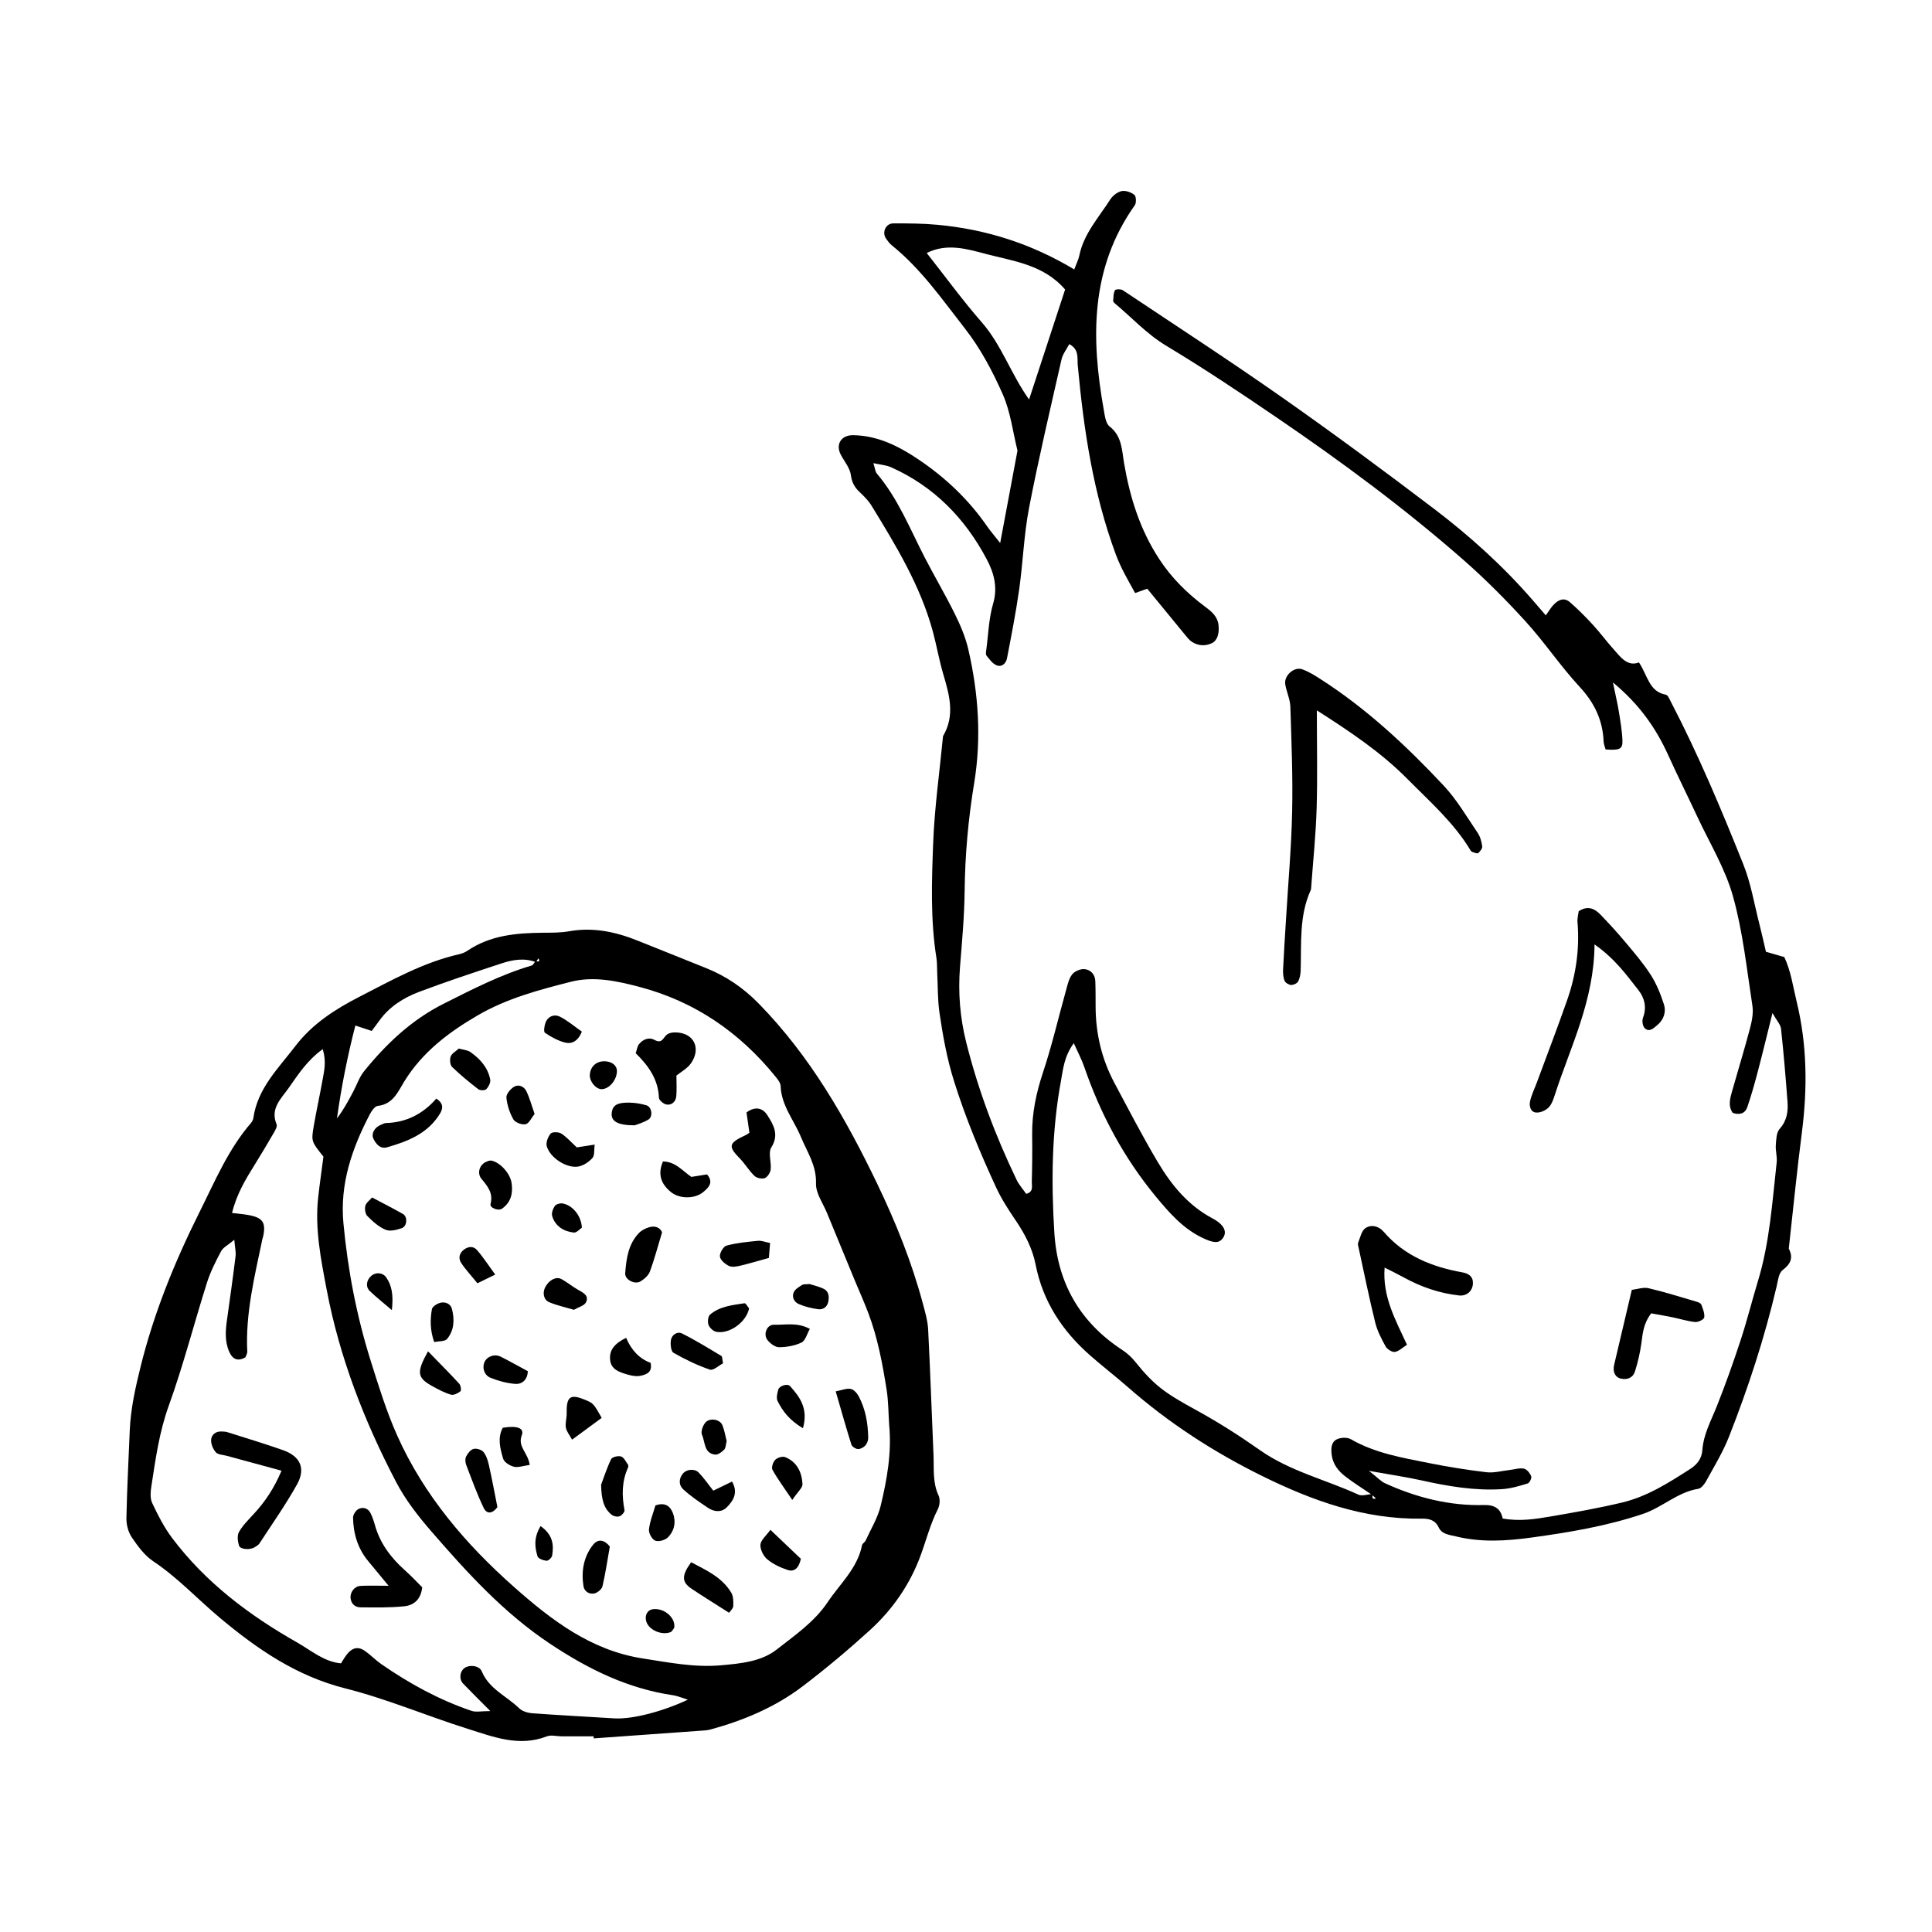 <?xml version="1.0" encoding="UTF-8"?>
<!-- Uploaded to: ICON Repo, www.svgrepo.com, Generator: ICON Repo Mixer Tools -->
<svg fill="#000000" width="800px" height="800px" version="1.1" viewBox="144 144 512 512" xmlns="http://www.w3.org/2000/svg">
 <g>
  <path d="m507.55 540.11c-2.348-1.602-4.777-3.098-7.023-4.832-1.875-1.441-3.332-3.301-3.621-5.773-0.188-1.582-0.176-3.367 1.422-4.098 1.027-0.473 2.715-0.543 3.652-0.004 6.418 3.699 13.574 4.898 20.652 6.312 5.055 1.008 10.156 1.832 15.277 2.438 1.996 0.238 4.098-0.359 6.144-0.59 1.273-0.141 2.602-0.594 3.793-0.363 0.777 0.152 1.594 1.188 1.934 2.016 0.191 0.457-0.418 1.758-0.898 1.906-2.195 0.672-4.457 1.355-6.731 1.508-7.289 0.484-14.418-0.754-21.512-2.328-3.988-0.883-8.039-1.473-13.852-2.508 2.359 1.848 3.188 2.797 4.231 3.273 8.344 3.805 17.074 6.027 26.293 5.785 2.785-0.074 4.414 0.984 4.906 3.566 4.481 0.812 8.594 0.168 12.66-0.527 6.375-1.09 12.758-2.215 19.043-3.719 6.625-1.582 12.328-5.238 18-8.879 1.879-1.203 3.062-2.781 3.223-5.008 0.309-4.246 2.348-7.879 3.875-11.723 2.281-5.754 4.363-11.594 6.289-17.477 1.691-5.152 3.004-10.438 4.578-15.633 3.113-10.238 3.773-20.863 4.953-31.398 0.168-1.508-0.344-3.082-0.23-4.606 0.105-1.477 0.156-3.324 1.027-4.301 1.945-2.176 2.266-4.609 2.07-7.219-0.484-6.445-1.023-12.883-1.715-19.305-0.117-1.09-1.098-2.082-2.266-4.156-1.457 5.844-2.594 10.586-3.836 15.301-0.855 3.25-1.75 6.5-2.852 9.668-0.594 1.719-2.117 2.098-3.859 1.48-1.32-1.941-0.648-3.961-0.098-5.93 1.543-5.477 3.223-10.918 4.676-16.418 0.516-1.949 0.953-4.102 0.648-6.047-1.496-9.715-2.516-19.59-5.148-29.004-2.062-7.371-6.219-14.156-9.492-21.18-2.508-5.379-5.168-10.691-7.617-16.102-3.231-7.133-7.527-13.418-14.707-19.391 0.719 3.508 1.238 5.652 1.586 7.82 0.406 2.535 0.855 5.09 0.941 7.648 0.074 2.223-0.789 2.574-4.465 2.301-0.176-0.66-0.5-1.367-0.527-2.086-0.223-5.68-2.438-10.277-6.352-14.508-5.09-5.496-9.297-11.809-14.34-17.352-5.215-5.727-10.715-11.254-16.539-16.355-15.602-13.664-32.266-25.988-49.395-37.656-9.613-6.551-19.297-13.023-29.266-19.016-5.211-3.129-9.164-7.508-13.707-11.297-0.188-0.156-0.398-0.449-0.379-0.66 0.086-0.945 0.07-1.977 0.48-2.777 0.152-0.293 1.562-0.336 2.066 0 14.211 9.477 28.535 18.801 42.516 28.613 13.551 9.512 26.879 19.367 40.062 29.387 9.48 7.211 18.324 15.203 26.148 24.25 1.012 1.168 2.019 2.336 3.391 3.926 0.719-1.023 1.199-1.828 1.797-2.523 1.57-1.812 3.141-2.238 4.609-0.957 2.141 1.863 4.152 3.891 6.074 5.981 1.926 2.098 3.613 4.402 5.512 6.519 1.895 2.109 3.629 4.613 6.695 3.449 2.332 3.535 2.676 7.742 7.117 8.551 0.535 0.098 0.957 1.148 1.309 1.824 7.289 14 13.391 28.539 19.242 43.176 2 5.004 2.875 10.453 4.227 15.707 0.637 2.481 1.18 4.984 1.75 7.422 1.723 0.5 3.184 0.922 4.871 1.406 1.754 3.707 2.301 7.82 3.269 11.793 2.793 11.461 2.887 23.02 1.387 34.676-1.316 10.242-2.328 20.523-3.473 30.789 1.258 2.438 0.52 4.051-1.652 5.715-1.023 0.781-1.215 2.781-1.562 4.281-3.188 13.609-7.523 26.863-12.629 39.852-1.594 4.051-3.906 7.824-5.996 11.664-0.473 0.871-1.324 2.004-2.141 2.141-5.516 0.887-9.539 4.934-14.672 6.656-9.617 3.231-19.523 4.891-29.523 6.262-6.727 0.922-13.359 1.328-20.031-0.301-1.785-0.438-3.707-0.539-4.59-2.41-0.945-2.016-2.656-2.324-4.5-2.297-15.168 0.223-28.965-4.742-42.289-11.316-12.82-6.324-24.742-14.047-35.512-23.496-3.305-2.902-6.801-5.582-10.102-8.488-7.352-6.484-12.496-14.277-14.41-24.078-0.848-4.316-2.898-8.184-5.391-11.84-1.883-2.766-3.719-5.629-5.113-8.656-4.227-9.152-8.086-18.43-11.117-28.102-1.863-5.941-2.938-11.922-3.828-17.977-0.523-3.547-0.434-7.18-0.621-10.777-0.066-1.293-0.004-2.606-0.207-3.875-1.594-10.031-1.246-20.148-0.871-30.199 0.352-9.543 1.715-19.051 2.625-28.57 3.238-5.477 1.691-10.926 0.055-16.449-1.098-3.715-1.75-7.562-2.762-11.305-3.301-12.141-9.77-22.754-16.258-33.344-0.797-1.305-1.93-2.438-3.055-3.496-1.359-1.273-2.141-2.555-2.398-4.57-0.242-1.879-1.719-3.602-2.66-5.391-1.457-2.754 0.066-5.246 3.269-5.199 6.481 0.098 12.027 2.887 17.227 6.379 7.152 4.801 13.34 10.641 18.262 17.766 0.84 1.219 1.824 2.336 3.465 4.43 1.672-8.926 3.129-16.711 4.586-24.496-1.238-4.977-1.84-10.238-3.879-14.863-2.695-6.109-5.918-12.191-10.012-17.434-6.027-7.719-11.68-15.879-19.441-22.121-0.594-0.48-1.062-1.133-1.508-1.77-1.133-1.629-0.082-4.012 1.91-4.016 3.879-0.016 7.773 0 11.633 0.359 12.777 1.176 24.781 4.906 36.336 11.836 0.551-1.48 1.113-2.555 1.344-3.688 1.188-5.777 5.125-10.035 8.152-14.781 0.648-1.023 1.883-2.023 3.019-2.281 1.047-0.238 2.527 0.277 3.414 0.977 0.492 0.387 0.57 2.125 0.125 2.754-11.863 16.75-11.613 35.309-8.207 54.332 0.266 1.5 0.5 3.5 1.512 4.293 3.332 2.594 3.258 6.316 3.856 9.789 1.543 9.012 4.191 17.516 9.266 25.297 3.324 5.106 7.488 9.18 12.281 12.75 1.684 1.254 3.234 2.527 3.481 4.867 0.238 2.207-0.328 4.066-1.785 4.746-1.77 0.828-3.578 0.684-5.195-0.316-0.848-0.527-1.484-1.422-2.141-2.211-3.281-3.969-6.535-7.961-9.77-11.91-1.031 0.367-1.941 0.684-3.219 1.145-1.84-3.359-3.762-6.57-5.117-10.238-5.996-16.184-8.5-33.02-10.078-50.07-0.18-1.949 0.422-4.254-2.254-5.656-0.707 1.359-1.723 2.621-2.047 4.035-2.969 13.094-6.062 26.168-8.605 39.344-1.371 7.102-1.602 14.398-2.613 21.562-0.867 6.141-2.062 12.238-3.238 18.324-0.25 1.316-1.359 2.457-2.816 1.82-1.047-0.457-1.848-1.586-2.609-2.535-0.258-0.316-0.133-1.008-0.066-1.516 0.551-4.098 0.66-8.328 1.812-12.246 1.309-4.438 0.168-8.289-1.762-11.91-5.758-10.809-13.977-19.207-25.301-24.254-1.289-0.574-2.801-0.664-4.672-1.078 0.449 1.387 0.492 2.242 0.934 2.766 5.594 6.609 8.746 14.594 12.645 22.168 2.606 5.055 5.512 9.957 8.027 15.055 1.473 2.988 2.82 6.141 3.562 9.371 2.691 11.699 3.508 23.52 1.543 35.453-1.562 9.465-2.418 18.988-2.523 28.602-0.074 6.715-0.699 13.43-1.23 20.137-0.527 6.777 0 13.391 1.668 20.016 3.168 12.59 7.707 24.652 13.32 36.324 0.648 1.355 1.703 2.516 2.559 3.75 2.023-0.539 1.449-2.086 1.48-3.188 0.117-4.141 0.152-8.289 0.098-12.434-0.082-5.754 1.09-11.211 2.91-16.68 2.363-7.098 4.039-14.418 6.062-21.633 0.406-1.465 0.742-3.09 1.633-4.231 0.648-0.84 2.195-1.484 3.266-1.391 1.57 0.145 2.785 1.344 2.863 3.141 0.09 2.281 0.07 4.566 0.082 6.848 0.031 7.117 1.621 13.863 4.973 20.148 3.773 7.07 7.457 14.199 11.551 21.078 3.594 6.031 7.996 11.406 14.43 14.832 3.258 1.734 3.981 3.699 2.695 5.34-1.059 1.355-2.488 1.23-5.598-0.301-5.031-2.481-8.609-6.602-12.066-10.781-8.5-10.289-14.699-21.871-19.027-34.48-0.637-1.848-1.578-3.598-2.742-6.203-2.586 3.559-2.848 6.977-3.414 10.086-2.449 13.301-2.578 26.754-1.734 40.211 0.836 13.273 6.777 23.664 17.977 30.996 1.266 0.828 2.449 1.891 3.394 3.066 5.113 6.363 7.969 8.375 16.051 12.793 5.883 3.215 11.574 6.84 17.059 10.699 7.977 5.606 17.426 7.809 26.094 11.793 1.012 0.465 2.5-0.102 3.758-0.176 0.07 0.574-0.441 1.586 0.891 1.184-0.371-0.34-0.73-0.668-1.09-0.996zm-117.96-329.06c5.008 6.352 9.543 12.59 14.602 18.379 5.25 6.012 7.715 13.695 12.523 20.441 3.285-10.031 6.387-19.496 9.551-29.145-5.68-6.594-13.68-7.508-20.949-9.418-4.938-1.293-10.352-2.965-15.727-0.258z"/>
  <path d="m301.31 604.14c-2.848 0-5.691 0.004-8.539 0-1.293-0.004-2.742-0.422-3.856 0.012-7.356 2.867-14.191 0.133-20.969-2-10.844-3.41-21.383-7.926-32.371-10.691-12.969-3.266-23.348-10.387-33.297-18.715-5.941-4.969-11.215-10.699-17.73-15.039-2.277-1.527-4.062-3.992-5.641-6.324-0.934-1.387-1.438-3.356-1.406-5.043 0.152-7.734 0.57-15.461 0.883-23.191 0.23-5.723 1.465-11.25 2.836-16.809 3.551-14.398 9.094-28 15.699-41.211 4.039-8.086 7.543-16.496 13.539-23.461 0.324-0.379 0.613-0.883 0.68-1.359 1.109-7.883 6.641-13.195 11.133-19.086 4.5-5.891 10.531-9.766 17.086-13.125 8.523-4.367 16.863-9.07 26.324-11.219 0.746-0.172 1.516-0.465 2.144-0.891 6.082-4.144 12.992-4.734 20.051-4.801 2.328-0.02 4.695 0.016 6.977-0.395 6.363-1.129 12.328 0.156 18.184 2.508 5.992 2.414 11.984 4.816 17.98 7.211 5.356 2.137 9.941 5.25 14.031 9.422 13.598 13.891 23.074 30.406 31.406 47.746 4.941 10.281 9.18 20.801 12.125 31.824 0.598 2.238 1.266 4.519 1.387 6.805 0.57 11.105 0.938 22.223 1.426 33.332 0.156 3.582-0.289 7.215 1.336 10.676 0.465 0.988 0.324 2.625-0.191 3.633-2.004 3.949-3.074 8.207-4.586 12.316-2.793 7.609-7.391 14.258-13.383 19.715-5.734 5.223-11.703 10.23-17.875 14.922-7.285 5.535-15.645 9.039-24.453 11.445-0.5 0.137-1.02 0.203-1.535 0.242-9.789 0.707-19.578 1.406-29.371 2.102-0.008-0.176-0.012-0.363-0.023-0.551zm-15.277-205.16c-3.078-1.184-6.152-0.645-9.098 0.324-7.336 2.41-14.676 4.832-21.895 7.562-4.109 1.559-7.856 3.91-10.508 7.617-0.691 0.961-1.41 1.906-2.023 2.731-1.707-0.562-2.902-0.957-4.336-1.438-2.098 8.172-3.719 16.312-4.875 24.617 1.742-2.277 3.043-4.699 4.328-7.133 0.953-1.809 1.617-3.844 2.883-5.402 5.879-7.254 12.57-13.594 21.035-17.844 7.598-3.812 15.133-7.727 23.34-10.133 0.398-0.117 0.656-0.719 0.977-1.098 0.422-0.133 1.512 0.402 0.832-0.832-0.23 0.344-0.445 0.684-0.66 1.027zm93.605 122.6c-0.211-3.098-0.191-6.238-0.676-9.289-1.09-6.879-2.359-13.734-4.836-20.285-1.094-2.898-2.371-5.723-3.559-8.586-2.469-5.969-4.934-11.934-7.379-17.91-1.074-2.621-3.027-5.289-2.941-7.891 0.152-4.781-2.348-8.328-3.996-12.316-1.855-4.473-5.199-8.34-5.379-13.516-0.031-0.887-0.84-1.828-1.465-2.606-9.41-11.586-21.219-19.703-35.648-23.559-5.961-1.594-12.289-3.008-18.41-1.457-8.508 2.156-17.074 4.438-24.766 8.922-7.652 4.453-14.605 9.703-19.391 17.422-1.715 2.762-2.992 6.125-7.078 6.566-0.766 0.082-1.605 1.27-2.062 2.137-4.742 9.062-8.027 18.477-7.039 28.965 1.164 12.41 3.492 24.586 7.231 36.465 2.09 6.656 4.16 13.371 6.992 19.73 7.082 15.891 18.219 28.902 31.086 40.285 9.84 8.699 20.305 16.73 34.016 18.852 6.906 1.066 13.75 2.445 20.773 1.809 5.18-0.469 10.656-0.969 14.742-4.191 4.785-3.773 9.926-7.234 13.496-12.555 3.289-4.898 7.883-8.938 9.105-15.09 0.09-0.441 0.73-0.754 0.938-1.203 1.387-3.039 3.199-5.977 3.981-9.168 1.707-7.043 2.969-14.199 2.266-21.531zm-174.15-56.133c1.594 0.191 2.848 0.293 4.086 0.504 4.019 0.672 4.949 1.945 4.176 5.656-0.051 0.25-0.16 0.492-0.211 0.746-2.051 9.859-4.516 19.664-4.012 29.871 0.023 0.473-0.309 0.969-0.484 1.477-1.98 1.16-3.402 0.559-4.293-1.457-1.199-2.715-1.004-5.547-0.605-8.398 0.789-5.637 1.586-11.273 2.281-16.922 0.137-1.113-0.16-2.289-0.336-4.367-1.691 1.426-2.969 2.031-3.5 3.031-1.441 2.711-2.848 5.5-3.769 8.418-3.426 10.832-6.254 21.875-10.105 32.547-2.504 6.934-3.481 14.027-4.578 21.164-0.23 1.492-0.418 3.281 0.176 4.559 1.512 3.238 3.18 6.5 5.32 9.34 8.863 11.766 20.395 20.445 33.086 27.645 3.742 2.125 7.133 5.129 11.645 5.547 0.363-0.59 0.621-1.012 0.883-1.426 1.715-2.68 3.422-3.305 5.516-1.832 1.477 1.039 2.742 2.383 4.223 3.414 7.453 5.18 15.359 9.508 23.973 12.43 1.184 0.402 2.625 0.055 4.984 0.055-2.91-2.926-5.106-5.074-7.219-7.285-1.117-1.168-0.891-3.203 0.352-4.109 1.195-0.871 3.359-0.711 4.266 0.332 0.168 0.188 0.281 0.422 0.383 0.66 1.945 4.578 6.566 6.453 9.859 9.664 0.828 0.805 2.293 1.234 3.5 1.32 7.219 0.527 14.453 0.902 21.68 1.352 4.926 0.309 13.129-1.934 19.52-4.953-1.691-0.52-2.793-1.012-3.934-1.18-12.004-1.762-22.426-6.891-32.512-13.594-12.289-8.16-21.949-18.785-31.449-29.734-3.566-4.109-6.898-8.359-9.441-13.219-8.434-16.121-14.953-32.949-18.359-50.84-1.543-8.102-3.199-16.289-2.258-24.652 0.402-3.582 0.922-7.152 1.379-10.691-3.195-4.004-3.266-4.016-2.551-8.191 0.699-4.082 1.602-8.125 2.332-12.195 0.434-2.414 1.031-4.863 0.031-8.105-4.195 3.055-6.531 6.758-8.992 10.258-1.988 2.832-4.996 5.438-3.238 9.648 0.223 0.535-0.281 1.484-0.656 2.133-1.672 2.898-3.387 5.769-5.152 8.609-2.438 3.898-4.797 7.836-5.992 12.773z"/>
  <path d="m492.98 332.26c0 9.531 0.191 17.785-0.059 26.027-0.211 6.949-0.938 13.879-1.441 20.816-0.02 0.258-0.016 0.539-0.117 0.766-3.109 6.82-2.457 14.102-2.672 21.285-0.031 0.996-0.211 2.082-0.672 2.938-0.277 0.52-1.238 0.961-1.863 0.934-0.621-0.031-1.516-0.578-1.738-1.125-0.367-0.91-0.434-2.012-0.387-3.019 0.207-4.379 0.5-8.758 0.766-13.133 0.57-9.523 1.422-19.039 1.633-28.57 0.203-9.289-0.172-18.602-0.473-27.891-0.066-1.996-1.027-3.949-1.355-5.953-0.371-2.289 2.344-4.731 4.492-3.969 1.672 0.594 3.238 1.566 4.75 2.535 12.27 7.859 22.844 17.723 32.742 28.293 3.492 3.727 6.121 8.277 9.02 12.535 0.684 1.008 1.027 2.344 1.195 3.57 0.074 0.555-0.562 1.324-1.066 1.785-0.215 0.195-0.934-0.109-1.402-0.25-0.23-0.07-0.492-0.246-0.613-0.453-4.418-7.375-10.867-13.012-16.801-19.004-6.871-6.938-15-12.418-23.938-18.117z"/>
  <path d="m566.57 394.28c-0.125 14.941-6.379 27.074-10.5 39.801-0.395 1.215-0.836 2.574-1.691 3.43-0.785 0.785-2.195 1.41-3.273 1.324-1.551-0.121-1.891-1.758-1.617-3.004 0.383-1.738 1.215-3.375 1.832-5.062 2.68-7.254 5.453-14.473 8.004-21.773 2.332-6.664 3.32-13.547 2.727-20.633-0.086-0.992 0.211-2.019 0.316-2.871 2.363-1.582 4.207-0.73 5.738 0.855 2.336 2.414 4.602 4.902 6.758 7.477 2.324 2.777 4.695 5.547 6.637 8.586 1.5 2.352 2.574 5.043 3.438 7.715 0.672 2.074-0.035 4.141-1.793 5.586-0.941 0.777-2.102 1.969-3.316 0.715-0.535-0.555-0.719-1.945-0.422-2.715 1.047-2.734 0.402-5.269-1.195-7.297-3.16-4.004-6.137-8.254-11.641-12.133z"/>
  <path d="m510.94 479.93c-0.605 7.734 2.887 13.84 5.926 20.449-1.211 0.762-2.156 1.742-3.223 1.895-0.754 0.105-2.023-0.715-2.445-1.465-1.117-2.016-2.215-4.141-2.762-6.363-1.602-6.508-2.934-13.082-4.359-19.633-0.109-0.504-0.309-1.098-0.137-1.527 0.539-1.352 0.891-3.16 1.941-3.836 1.535-0.988 3.457-0.594 4.832 1.008 5.496 6.379 12.793 9.297 20.836 10.734 1.691 0.301 2.898 1.129 2.785 3.019-0.117 1.965-1.676 3.32-3.664 3.098-5.188-0.578-10.047-2.238-14.621-4.758-1.551-0.859-3.148-1.625-5.109-2.621z"/>
  <path d="m581.58 492.05c-2.106 2.785-2.238 5.352-2.594 7.906-0.352 2.535-0.934 5.066-1.707 7.508-0.523 1.637-1.988 2.273-3.734 1.883-1.547-0.348-2.215-1.824-1.777-3.668 1.547-6.5 3.066-13.004 4.68-19.852 1.484-0.176 3.059-0.762 4.414-0.441 4.273 0.996 8.465 2.328 12.68 3.562 0.48 0.141 1.152 0.383 1.301 0.75 0.43 1.109 0.945 2.336 0.801 3.438-0.07 0.527-1.602 1.289-2.394 1.215-2.039-0.207-4.035-0.848-6.055-1.266-1.766-0.359-3.531-0.652-5.613-1.035z"/>
  <path d="m323.26 429.02c0 1.949 0.121 3.738-0.039 5.5-0.133 1.422-1.18 2.414-2.586 2.191-0.777-0.125-1.984-1.137-2.012-1.789-0.18-4.957-2.871-8.59-6.16-11.809 0.352-1.008 0.434-1.848 0.875-2.394 1.062-1.285 2.609-1.949 4.109-1.133 2.098 1.137 2.277-0.691 3.379-1.473 1.012-0.715 3.012-0.605 4.348-0.168 3.027 0.992 4 4 2.508 6.887-0.348 0.672-0.797 1.336-1.344 1.848-0.734 0.707-1.617 1.25-3.078 2.34z"/>
  <path d="m342.6 444.2c-0.297-2.102-0.539-3.82-0.766-5.394 2.383-1.754 4.336-1.152 5.551 0.77 1.613 2.551 3.144 5.117 1.023 8.504-0.887 1.41 0.047 3.879-0.168 5.836-0.098 0.852-0.84 2.012-1.578 2.297-0.746 0.293-2.133-0.02-2.731-0.594-1.449-1.395-2.492-3.203-3.906-4.648-3.144-3.223-2.961-4.055 1.652-6.188 0.238-0.109 0.434-0.27 0.922-0.582z"/>
  <path d="m259.62 435.14c2.016 1.316 1.785 2.676 0.938 4.051-3.215 5.234-8.5 7.289-14.012 8.863-1.75 0.5-2.871-0.832-3.586-2.277-0.648-1.309 0.297-3.019 1.906-3.656 0.48-0.191 0.961-0.5 1.445-0.508 5.434-0.141 9.848-2.484 13.309-6.473z"/>
  <path d="m319.46 470.56c-1.133 3.742-2.016 7.129-3.223 10.395-0.395 1.059-1.496 2.023-2.516 2.637-1.531 0.91-4.16-0.488-4.035-2.176 0.293-3.824 0.797-7.684 3.629-10.645 0.676-0.707 1.684-1.219 2.637-1.516 1.684-0.535 2.992 0.09 3.508 1.305z"/>
  <path d="m333.02 539.04c2.469-1.195 3.566-1.723 4.977-2.41 1.684 2.926 0.359 5.059-1.391 6.82-1.395 1.41-3.344 1.234-4.949 0.16-2.301-1.535-4.629-3.098-6.644-4.973-1.137-1.059-1.176-2.785-0.004-4.16 0.945-1.113 3.047-1.359 4.141-0.242 1.414 1.457 2.562 3.156 3.871 4.805z"/>
  <path d="m303.3 537.48c0.613-1.637 1.461-4.301 2.66-6.805 0.273-0.562 1.891-0.945 2.641-0.691 0.77 0.262 1.258 1.391 1.824 2.18 0.121 0.172 0.105 0.539 0.012 0.746-1.656 3.656-1.676 7.418-0.934 11.285 0.09 0.469-0.711 1.402-1.285 1.621-0.578 0.223-1.566 0.047-2.07-0.352-2.203-1.719-2.762-4.199-2.848-7.984z"/>
  <path d="m365.47 512.73c1.668-0.324 2.871-0.855 3.945-0.66 0.805 0.145 1.688 1.094 2.121 1.91 1.848 3.43 2.484 7.199 2.551 11.055 0.012 0.695-0.324 1.547-0.785 2.055-0.469 0.508-1.32 0.961-1.969 0.918-0.609-0.039-1.535-0.641-1.707-1.188-1.371-4.332-2.59-8.703-4.156-14.09z"/>
  <path d="m337.21 571.4c-3.621-2.312-6.805-4.273-9.91-6.348-2.672-1.789-2.707-3.481-0.145-7.043 3.981 2.102 8.176 3.961 10.637 8.066 0.578 0.969 0.586 2.387 0.523 3.582-0.035 0.645-0.777 1.254-1.105 1.742z"/>
  <path d="m335.61 505.3c-1.09 0.559-2.578 1.977-3.477 1.668-3.344-1.145-6.578-2.711-9.652-4.469-0.68-0.387-0.855-2.281-0.676-3.391 0.227-1.387 1.727-2.328 2.898-1.742 3.594 1.789 7.023 3.914 10.469 5.981 0.285 0.168 0.223 0.914 0.438 1.953z"/>
  <path d="m319.7 451.8c3.344 0.051 5.125 2.469 7.516 4.09 1.328-0.211 2.793-0.441 4.144-0.66 1.895 2.141 0.336 3.551-0.945 4.637-2.277 1.926-6.324 1.879-8.574 0.07-2.621-2.106-3.644-4.699-2.141-8.137z"/>
  <path d="m275.82 543.41c-1.246 1.676-2.781 2.012-3.656 0.172-1.758-3.684-3.152-7.535-4.613-11.355-0.258-0.672-0.332-1.633-0.031-2.227 0.418-0.828 1.176-1.809 1.969-2.019 0.781-0.207 2.133 0.195 2.637 0.816 0.762 0.938 1.168 2.258 1.441 3.477 0.832 3.715 1.523 7.461 2.254 11.137z"/>
  <path d="m273.51 451.62c0.258-0.016 0.523-0.098 0.766-0.039 2.324 0.508 4.941 3.402 5.309 5.977 0.383 2.695-0.172 5.082-2.559 6.758-0.953 0.664-3.293-0.215-3.027-1.246 0.766-2.926-0.805-4.711-2.422-6.695-1.059-1.301-0.66-3.113 0.586-4.086 0.379-0.312 0.895-0.457 1.348-0.668z"/>
  <path d="m301.59 447.33c-0.188 1.371 0.039 2.82-0.578 3.535-0.922 1.059-2.363 2.016-3.723 2.273-3.047 0.57-7.488-2.262-8.383-5.352-0.289-0.984 0.312-2.527 1.027-3.375 0.418-0.488 2.117-0.457 2.816-0.004 1.457 0.938 2.637 2.312 4.102 3.664 1.277-0.199 2.711-0.426 4.738-0.742z"/>
  <path d="m303.46 519.75c-2.434 1.789-4.902 3.602-7.859 5.777-0.664-1.238-1.465-2.168-1.641-3.203-0.207-1.211 0.242-2.508 0.215-3.762-0.086-4.379 0.898-5.195 4.613-3.699 2.445 0.98 2.445 0.98 4.672 4.887z"/>
  <path d="m348.08 473.41c-0.117 1.445-0.211 2.644-0.316 3.949-2.676 0.742-5.109 1.477-7.578 2.062-0.973 0.23-2.195 0.457-3.008 0.066-1.012-0.492-2.293-1.562-2.394-2.492-0.102-0.934 0.926-2.676 1.773-2.902 2.695-0.727 5.527-0.992 8.324-1.266 0.938-0.09 1.93 0.336 3.199 0.582z"/>
  <path d="m309.93 498.54c1.41 3.32 3.602 5.598 6.492 6.621 0.535 2.594-1.203 3.09-2.562 3.414-1.133 0.277-2.492 0.012-3.664-0.336-1.961-0.578-4.152-1.273-4.481-3.637-0.398-2.887 1.289-4.637 4.215-6.062z"/>
  <path d="m356.24 557.1c-0.559 2.625-1.855 3.508-3.512 2.953-1.91-0.637-3.859-1.535-5.387-2.812-1.027-0.855-1.898-2.59-1.82-3.871 0.074-1.211 1.484-2.332 2.644-3.953 2.922 2.777 5.434 5.168 8.074 7.684z"/>
  <path d="m305.61 553.85c-0.625 3.535-1.137 7.059-1.941 10.516-0.18 0.781-1.281 1.699-2.117 1.906-1.367 0.344-2.707-0.543-2.918-1.875-0.625-3.945 0-7.785 2.504-10.973 1.414-1.809 3.137-1.27 4.473 0.426z"/>
  <path d="m265.59 421.88c1.16 0.328 2.281 0.379 3.059 0.918 2.59 1.805 4.66 4.121 5.269 7.316 0.145 0.777-0.449 1.906-1.055 2.535-0.352 0.367-1.633 0.367-2.098 0.012-2.41-1.855-4.777-3.789-6.953-5.91-0.551-0.535-0.672-1.969-0.379-2.766 0.301-0.82 1.348-1.363 2.156-2.106z"/>
  <path d="m257.43 502.11c3.078 3.168 5.738 5.828 8.277 8.594 0.402 0.438 0.59 1.773 0.312 2-0.672 0.543-1.793 1.102-2.516 0.898-1.684-0.488-3.273-1.352-4.832-2.203-4.137-2.266-4.383-3.625-1.242-9.289z"/>
  <path d="m296.09 491.11c-2.215-0.66-4.438-1.137-6.504-1.996-1.512-0.629-1.859-2.43-1.133-3.918 0.922-1.879 2.856-2.996 4.289-2.246 1.551 0.816 2.906 1.988 4.438 2.856 1.371 0.777 3.008 1.516 2.106 3.332-0.434 0.887-1.945 1.246-3.195 1.973z"/>
  <path d="m283.89 507.39c-0.125 2.195-1.426 3.5-3.379 3.352-2.211-0.172-4.457-0.789-6.531-1.621-1.824-0.734-2.328-3.047-1.375-4.539 0.789-1.238 2.625-1.793 4.07-1.059 2.43 1.227 4.805 2.566 7.215 3.867z"/>
  <path d="m342.52 490.75c-0.785 3.668-5.16 6.812-8.652 6.207-0.816-0.141-1.812-1.066-2.109-1.859-0.293-0.777-0.133-2.254 0.422-2.727 2.574-2.191 5.91-2.5 9.098-2.996 0.363-0.055 0.895 0.965 1.242 1.375z"/>
  <path d="m259.07 499.66c-1.125-3.16-1.082-5.965-0.609-8.715 0.121-0.691 1.355-1.465 2.207-1.688 1.324-0.348 2.734 0.242 3.094 1.598 0.73 2.793 0.629 5.68-1.281 7.981-0.57 0.695-2.16 0.555-3.41 0.824z"/>
  <path d="m284.38 532.22c-1.77 0.242-3.082 0.754-4.203 0.473-1.09-0.273-2.562-1.184-2.836-2.117-0.777-2.66-1.566-5.473-0.105-8.203 3.844-0.648 5.762 0.105 5.043 1.996-1.168 3.082 1.629 4.527 2.102 7.852z"/>
  <path d="m358.62 496.17c-0.762 1.324-1.168 3.098-2.195 3.602-1.777 0.871-3.941 1.234-5.949 1.258-1.027 0.012-2.328-0.961-3.055-1.859-1.254-1.535-0.191-4.152 1.664-4.098 2.996 0.094 6.125-0.73 9.535 1.098z"/>
  <path d="m242.61 461.34c2.922 1.551 5.57 2.906 8.16 4.363 1.301 0.73 1.152 3.266-0.312 3.777-1.34 0.469-3.094 0.91-4.273 0.418-1.805-0.75-3.387-2.191-4.805-3.602-0.57-0.562-0.777-1.895-0.562-2.731 0.199-0.82 1.141-1.465 1.793-2.227z"/>
  <path d="m312.2 442.22c-4.727 0.012-6.383-1.18-6.07-3.422 0.266-1.926 1.48-2.664 4.758-2.586 1.484 0.035 3.008 0.281 4.434 0.711 1.426 0.43 1.793 3.012 0.492 3.785-1.445 0.867-3.144 1.324-3.613 1.512z"/>
  <path d="m356.79 522.5c-3.586-2.141-5.394-4.523-6.731-7.231-0.379-0.777-0.082-1.988 0.168-2.938 0.297-1.125 2.481-1.77 3.188-0.961 2.543 2.875 4.836 5.879 3.375 11.129z"/>
  <path d="m298.2 417.39c-1.062 2.625-2.734 3.352-4.516 2.883-1.867-0.492-3.664-1.48-5.269-2.578-0.398-0.273-0.16-1.883 0.172-2.727 0.664-1.676 2.309-2.266 3.75-1.562 1.984 0.965 3.707 2.481 5.863 3.984z"/>
  <path d="m285.67 439.19c-0.82 1.023-1.438 2.516-2.359 2.734-0.973 0.23-2.777-0.438-3.254-1.27-0.996-1.727-1.656-3.793-1.855-5.777-0.09-0.906 1.047-2.273 1.988-2.856 1.211-0.754 2.684-0.117 3.285 1.117 0.891 1.828 1.414 3.832 2.195 6.051z"/>
  <path d="m353.96 541.5c-2.289-3.41-3.941-5.617-5.254-8.012-0.328-0.598 0.156-2.047 0.742-2.629 0.57-0.574 1.918-0.992 2.621-0.711 3.144 1.266 4.445 4.027 4.602 7.176 0.047 0.945-1.211 1.949-2.711 4.176z"/>
  <path d="m270.52 484.08c-1.812-2.242-3.234-3.738-4.332-5.445-0.73-1.133-0.508-2.457 0.68-3.41 1.164-0.934 2.559-1.047 3.477-0.012 1.664 1.879 3.027 4.019 4.891 6.559-1.734 0.848-2.961 1.449-4.715 2.309z"/>
  <path d="m358.52 484.28c1.004 0.328 2.504 0.641 3.828 1.305 1.301 0.656 1.422 2.051 1.164 3.352-0.289 1.445-1.387 2.211-2.762 2.012-1.723-0.25-3.473-0.672-5.059-1.359-1.211-0.523-1.934-1.855-1.324-3.16 0.371-0.805 1.371-1.371 2.18-1.898 0.383-0.254 0.988-0.148 1.973-0.25z"/>
  <path d="m317.7 542.95c2.539-0.887 3.914 0.18 4.625 2.035 0.891 2.344 0.398 4.691-1.32 6.43-0.734 0.746-2.484 1.234-3.371 0.871-0.855-0.352-1.77-2.023-1.648-2.996 0.262-2.227 1.145-4.375 1.715-6.34z"/>
  <path d="m336.57 525.9c-0.23 0.883-0.207 1.793-0.648 2.258-0.625 0.645-1.652 1.414-2.418 1.328-2.984-0.344-2.594-3.332-3.465-5.219-0.371-0.812 0.203-2.473 0.891-3.273 1.18-1.355 3.875-0.871 4.508 0.691 0.562 1.363 0.785 2.863 1.133 4.215z"/>
  <path d="m298.2 469.35c-0.559 0.363-1.406 1.375-2.125 1.293-2.676-0.301-4.887-1.637-5.738-4.344-0.242-0.777 0.191-1.961 0.695-2.699 0.328-0.484 1.387-0.781 2.035-0.676 2.641 0.434 4.992 3.254 5.133 6.426z"/>
  <path d="m304.34 425.25c1.898 0.086 3.184 1.16 3.152 2.629-0.047 2.383-2.082 4.762-4.066 4.758-1.531-0.004-3.203-2.031-3.117-3.769 0.113-2.238 1.766-3.719 4.031-3.617z"/>
  <path d="m247.85 491.2c-2.527-2.168-4.262-3.531-5.848-5.059-1.16-1.117-0.918-2.852 0.348-3.984 1.215-1.09 3.066-0.938 3.961 0.316 1.453 2.047 2.008 4.543 1.539 8.727z"/>
  <path d="m322.67 575.41c-0.324 0.387-0.562 0.969-0.977 1.125-2.301 0.906-5.633-0.52-6.383-2.703-0.484-1.406 0.02-2.836 1.238-3.258 1.027-0.359 2.562-0.066 3.562 0.492 1.984 1.109 2.828 2.898 2.559 4.344z"/>
  <path d="m287.26 548.43c3.281 2.309 3.535 4.984 3.066 7.812-0.09 0.559-1.023 1.426-1.496 1.379-0.852-0.082-2.195-0.574-2.379-1.184-0.734-2.414-1.043-4.938 0.809-8.008z"/>
  <path d="m218.61 533.75c-5.598-1.516-10.062-2.727-14.52-3.945-0.992-0.273-2.309-0.281-2.891-0.934-0.754-0.84-1.32-2.231-1.246-3.336 0.09-1.289 1.18-2.246 2.727-2.176 0.516 0.023 1.055 0.016 1.531 0.168 4.922 1.559 9.871 3.047 14.742 4.758 4.613 1.617 6.137 4.852 3.762 9.105-3.008 5.394-6.594 10.465-9.965 15.652-0.262 0.406-0.766 0.676-1.188 0.953-1.238 0.816-3.883 0.68-4.227-0.402-0.352-1.125-0.523-2.691 0.004-3.617 1.008-1.758 2.519-3.25 3.914-4.766 2.981-3.215 5.371-6.766 7.356-11.461z"/>
  <path d="m246.98 564.25c-2.523-3.055-3.977-4.816-5.43-6.574-2.754-3.332-3.91-7.254-3.988-11.477-0.016-0.789 0.77-1.984 1.496-2.324 1.223-0.574 2.555-0.168 3.199 1.238 0.434 0.938 0.789 1.914 1.062 2.91 1.336 4.918 4.242 8.777 7.984 12.117 1.691 1.512 3.246 3.18 4.594 4.516-0.398 3.438-2.418 4.781-4.766 5.023-3.84 0.398-7.734 0.316-11.609 0.281-1.371-0.012-2.41-0.852-2.609-2.363-0.207-1.543 0.969-3.203 2.543-3.309 2-0.141 4.023-0.039 7.523-0.039z"/>
 </g>
</svg>